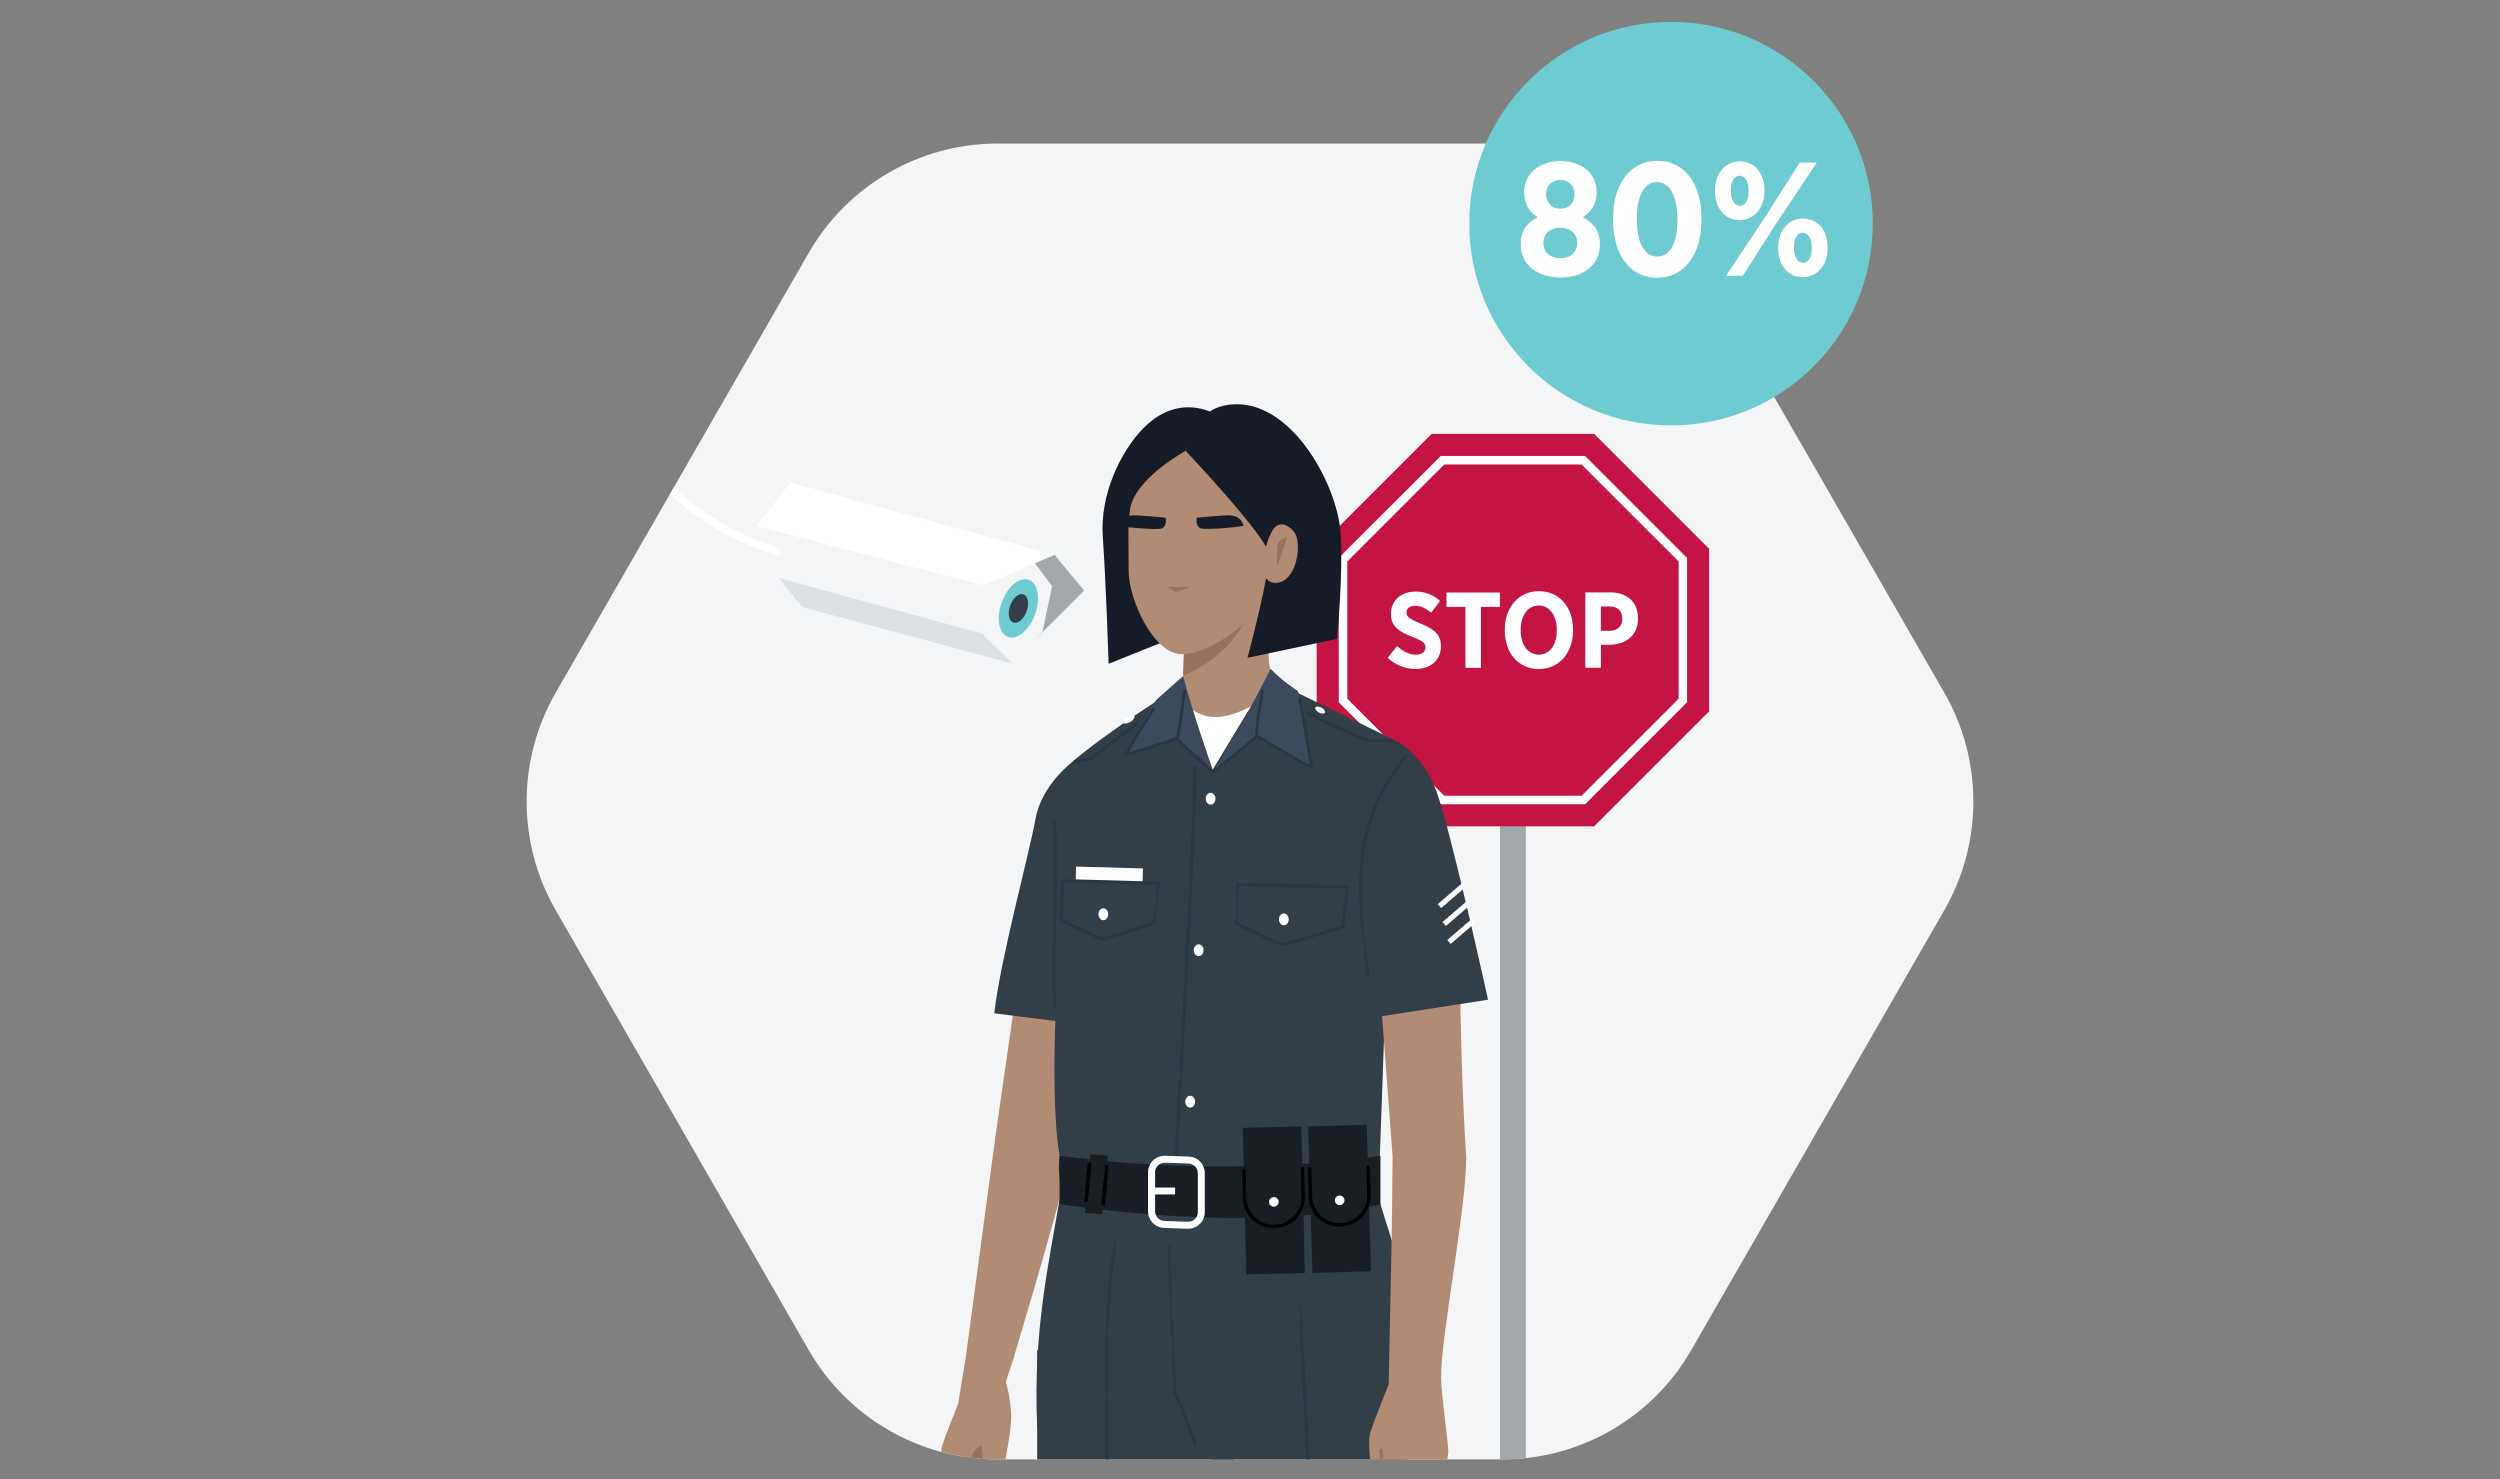 <?xml version="1.0" encoding="UTF-8"?>
<svg id="Layer_1" data-name="Layer 1" xmlns="http://www.w3.org/2000/svg" xmlns:xlink="http://www.w3.org/1999/xlink" viewBox="0 0 240 142">
  <rect x="0" y="0" width="240" height="142" fill="#808080" stroke="none"/>
  <defs>
    <style>
      .cls-1 {
        fill: #fff;
      }

      .cls-2 {
        fill: #f4f5f6;
      }

      .cls-3 {
        fill: #151c28;
      }

      .cls-4 {
        fill: #6dcbd1;
      }

      .cls-5 {
        fill: #99715d;
      }

      .cls-6 {
        fill: #171e26;
      }

      .cls-7 {
        clip-path: url(#clippath);
      }

      .cls-8 {
        fill: #b28b75;
      }

      .cls-9 {
        fill: #dde0e4;
      }

      .cls-10 {
        fill: #323e48;
      }

      .cls-11 {
        fill: #293644;
      }

      .cls-12 {
        fill: #c41444;
      }

      .cls-13 {
        fill: #3d4a5b;
      }

      .cls-14 {
        fill: #a2a9ad;
      }
    </style>
    <clipPath id="clippath">
      <path class="cls-2" d="M144.23,140.1h-48.46c-7.48,0-14.4-4-18.13-10.49l-24.3-42.24c-3.71-6.46-3.71-14.4,0-20.86l24.3-42.24c3.73-6.49,10.65-10.49,18.13-10.49h48.46c7.48,0,14.4,4,18.13,10.49l24.3,42.24c3.71,6.46,3.71,14.4,0,20.86l-24.3,42.24c-3.73,6.49-10.65,10.49-18.13,10.49Z"/>
    </clipPath>
  </defs>
  <g>
    <path class="cls-2" d="M144.23,140.1h-48.46c-7.48,0-14.4-4-18.13-10.49l-24.3-42.24c-3.71-6.46-3.71-14.4,0-20.86l24.3-42.24c3.73-6.49,10.65-10.49,18.13-10.49h48.46c7.48,0,14.4,4,18.13,10.49l24.3,42.24c3.71,6.46,3.71,14.4,0,20.86l-24.3,42.24c-3.73,6.49-10.65,10.49-18.13,10.49Z"/>
    <g class="cls-7">
      <g>
        <rect class="cls-14" x="144" y="71.22" width="2.48" height="96.61"/>
        <g>
          <polygon class="cls-12" points="153.04 41.65 137.44 41.65 126.4 52.69 126.4 68.29 137.44 79.33 153.04 79.33 164.08 68.29 164.08 52.69 153.04 41.65"/>
          <polygon class="cls-1" points="152.17 43.77 138.32 43.77 128.52 53.56 128.52 67.42 138.32 77.21 152.17 77.21 161.96 67.42 161.96 53.56 152.17 43.77"/>
          <polygon class="cls-12" points="151.83 44.59 138.65 44.59 129.34 53.9 129.34 67.08 138.65 76.39 151.83 76.39 161.15 67.08 161.15 53.9 151.83 44.59"/>
          <g>
            <path class="cls-1" d="M133.23,63.14l.89-1.11c.49,.42,1.07,.82,1.8,.82,.58,0,.93-.29,.93-.71h0c0-.37-.21-.6-1.24-.99-1.28-.5-2.08-.98-2.08-2.22v-.02c0-1.26,.97-2.12,2.37-2.12,.85,0,1.67,.29,2.34,.89l-.84,1.14c-.45-.37-.98-.67-1.54-.67-.52,0-.84,.26-.84,.63h0c0,.42,.25,.62,1.37,1.09,1.26,.5,1.94,1.03,1.94,2.16v.02c0,1.34-1.02,2.17-2.43,2.17-.92,0-1.88-.32-2.68-1.06Z"/>
            <path class="cls-1" d="M140.68,58.26h-1.82v-1.38h5.13v1.38h-1.82v5.85h-1.49v-5.85Z"/>
            <path class="cls-1" d="M144.46,60.56v-.12c0-2.17,1.36-3.69,3.28-3.69s3.27,1.51,3.27,3.67v.12c0,2.16-1.36,3.69-3.28,3.69s-3.27-1.51-3.27-3.67Zm4.99-.03v-.07c0-1.43-.72-2.33-1.73-2.33s-1.73,.89-1.73,2.32v.07c0,1.43,.73,2.33,1.74,2.33s1.72-.89,1.72-2.32Z"/>
            <path class="cls-1" d="M152.19,56.87h2.41c1.62,0,2.65,.94,2.65,2.48v.02c0,1.66-1.19,2.5-2.71,2.53h-.85v2.2h-1.5v-7.23Zm2.34,3.69c.78,0,1.21-.49,1.21-1.16h0c0-.76-.43-1.18-1.23-1.18h-.82v2.34h.84Z"/>
          </g>
        </g>
      </g>
      <g>
        <g>
          <g>
            <path class="cls-8" d="M97.92,92.7l-2.32,16.12-2.85,21.21,4.61,.15s5.43-17.97,5.59-20.37c.16-2.4,2.27-17.75,2.27-17.75l-7.31,.64Z"/>
            <g>
              <path class="cls-5" d="M95.05,142.64l.34,.02s1.35,1.99,1.25,2.37c-.11,.38-3.74,.2-3.74,.2,0,0-1.65-1.17-1.46-2.7,.09-.72,1.5-4.2,1.99-4.7,1.18-1.19,1.97,1.14,1.97,1.14l-2.77,3,2.43,.67Z"/>
              <path class="cls-8" d="M97.36,130.18s-.97,1.92-.83,2.37c.14,.45,.47,1.67,.54,3.19,.08,1.52-.64,4.67-.68,5.14-.04,.47-.22,3.51-1.37,3.43-1.04-.07-.71-3.31-.71-3.59,0-.28,.06-2.27-.22-2.27-.28,0-1.26-4.27-.15-5.55s3.42-2.73,3.42-2.73Z"/>
              <path class="cls-8" d="M94.61,138.55s-.83,.37-1.12,.84c-.29,.47-.74,3.93-.74,3.93,0,0,2.29,1.63,2.52,2.32,.23,.69,.21,1.34-.08,1.21-1.57-.67-3.24-1.67-3.93-2.81-.47-.79-.56-3.64-.56-3.64,0,0-.4-.8-.31-1.37,.09-.57,1.59-4.26,1.59-4.26l.78-4.76,2.37-3.02,2.25,3.18-2.76,8.37Z"/>
            </g>
          </g>
          <g>
            <path class="cls-10" d="M99.57,129.61v38.35l-.61,30.79c0,2.07,.54,3.92,1.67,3.93l9.47,.06c.99,0,1.42-1.99,1.61-4.06,.64-7.11,1.59-14.4,1.85-17.66,.43-5.33-.25-9.81,0-13.06,.59-7.67,5.39-30.1,5.39-30.1l-.97-12.26-18.4,4.02Z"/>
            <path class="cls-10" d="M120.31,167.96c.15,2.02,2.09,19.22,2.92,30.66,.18,2.42,.76,4.22,1.72,4.22h7.84c1.11,0,1.7-2.22,1.7-5.14,0-6.34,.19-11.37,.31-13.47,.21-3.63-1.11-12.19-1.07-16.26,.07-7.41,1.37-26.49,1.41-29.48,.04-2.99,0-7.76,0-7.76l-14.03-4.9-6.18,3.81s5.15,35.45,5.36,38.34Z"/>
          </g>
          <path class="cls-8" d="M121.81,63.41l-.27-7.95-7.68,2.77-.27,6.68c-.01,.37-.19,.72-.47,.96l-.57,.48-.52,3.2,3.79,4.06,5.2-1.39,3.57-5.58-1.18-.63c-.96-.51-1.57-1.5-1.6-2.58Z"/>
          <path class="cls-10" d="M123.67,66.08c-9.37,6.64-11.12,.25-11.12,.25l-8.17,9.97s-2.37,10.31-2.51,12.07c-.06,.75-1.32,15.7-.15,22.58-.29,2.09,.3,2.28,0,4.15-.91,5.62-2.59,12.66-2.15,21.84,4.76,2.39,13-1.28,35.88-5.43,.03-8.2-2.03-12.7-2.92-15.91-.48-1.73-.08-4.17-.08-4.17l1.43-40.38-10.2-4.97Z"/>
          <path class="cls-10" d="M112.55,66.33s-6.5,4.06-9.93,7.08c-1.71,1.5-2.86,3.34-3.19,5.11-.66,3.61-3.38,13.5-3.98,18.76l9.52,1.19,7.57-32.14Z"/>
          <path class="cls-5" d="M113.59,64.87s4.12-1.55,5.84-5.18c1.55-3.25-5.71,.51-5.71,.51l-.14,4.66Z"/>
          <g>
            <path class="cls-8" d="M138.34,132.31c.05,1.79,.74,6.58,.7,7.09s-.49,3-.49,3c0,0-1.02,1.59-1.09,1.7-.25,.47-.63,.35-.83,.47-.65,1.01-1.52,1.01-1.52,1.01,0,0-.62,.69-1.66,.69-.26,.13-1.01,.58-1.01,.58,0,0-.4-.72-.36-1.09,.04-.36,.22-1.85,.22-1.85,0,0-.25,.42-.65,.34,0,0,0-2.33,0-2.84s-.41-2.89-.09-3.94c.33-1.05,1.75-4.56,1.75-4.56,0,0,.33-15.42,.33-16.7s.05-5.19,.05-5.19l-1.11-14.82,7.6-.92s.11,9.05,.58,15.82c0,4.97-2.51,17.64-2.41,21.19Z"/>
            <path class="cls-5" d="M133.61,146.34l-.31-.13s.66-1.63,.88-2.34c.21-.71,.75-2.94,.76-2.96l.33,.08c-.02,.09-.55,2.26-.76,2.98-.22,.72-.86,2.3-.89,2.37Z"/>
            <path class="cls-5" d="M135.27,145.67l-.3-.16s.76-1.44,.93-1.95c.17-.5,.35-1.89,.35-1.9l.33,.04c0,.06-.19,1.43-.37,1.97-.18,.53-.92,1.94-.95,2Z"/>
            <path class="cls-5" d="M136.79,144.65l-.3-.15c.25-.49,.74-1.52,.82-1.85,.11-.42,.32-1.54,.32-1.55l.33,.06s-.22,1.13-.33,1.56c-.11,.45-.81,1.86-.84,1.92Z"/>
            <path class="cls-5" d="M132.46,143.95l-.33-.05s.33-2.1,.4-2.6c.06-.4-.09-1.72-.15-2.2l.33-.04c0,.07,.22,1.77,.14,2.29-.07,.5-.4,2.59-.4,2.61Z"/>
          </g>
          <path class="cls-10" d="M133.87,71.05s2.61,1.11,4,4.84,4.98,20.08,4.98,20.08l-12.79,1.99v-18.55l3.82-8.36Z"/>
        </g>
        <path class="cls-6" d="M132.52,115.6s-10.13,2.98-30.8,0v-4.65c17.22,2.32,30.8,0,30.8,0v4.65Z"/>
        <path class="cls-11" d="M116.37,140.45c.41,1.74,.75,3.5,1.01,5.26,.03,.18,.29,.1,.27-.07-.26-1.76-.6-3.52-1.01-5.26-.04-.17-.31-.1-.27,.07h0Z"/>
        <path class="cls-1" d="M114.49,68.15s1.11,.84,2.68,.66c1.56-.18,2.93-1.02,2.93-1.02l-3.81,6.31-1.81-5.95Z"/>
        <path class="cls-13" d="M116.43,74.1c2-3.21,3.85-6.52,5.55-9.9,1,1.1,2.61,2.14,2.61,2.14,.13,.06,1.11,6.47,1.37,7.25-1.03-.29-3.09-1.73-5.33-2.93-1.25,1.16-4.21,3.44-4.21,3.44Z"/>
        <path class="cls-13" d="M116.5,74.1c-1.13-1.07-2.46-2.14-3.59-3.22-2.17,.89-2.68,.75-4.85,1.64,.61-1.21,2.63-4.98,2.96-5.35l2.56-2.27c.86,3.38,2.91,9.19,2.91,9.19Z"/>
        <path class="cls-11" d="M110.67,67.98c-.19,.21-.34,.46-.49,.7-.26,.4-.51,.81-.76,1.21-.51,.84-1.02,1.68-1.47,2.56-.05,.1,.04,.25,.16,.2,1.58-.65,3.26-.99,4.85-1.64l-.14-.04c1.15,1.09,2.33,2.16,3.51,3.22,.04,.04,.12,.06,.17,.02,1.08-.83,2.15-1.68,3.19-2.55,.35-.3,.71-.6,1.04-.91-.06,0-.11,.01-.17,.02,1.07,.57,2.1,1.21,3.15,1.83,.7,.41,1.43,.89,2.21,1.12,.1,.03,.21-.07,.17-.17-.1-.31-.16-.65-.22-.97-.1-.53-.19-1.06-.28-1.59-.18-1.08-.35-2.17-.56-3.25-.03-.17-.06-.34-.1-.51-.02-.09-.04-.2-.12-.25-.15-.1-.29,.15-.14,.24-.06-.04-.04-.07-.03,0,0,.05,.02,.09,.04,.14,.03,.15,.06,.3,.09,.45,.09,.47,.17,.95,.25,1.42,.19,1.11,.36,2.22,.57,3.32,.07,.36,.12,.74,.24,1.09l.17-.17c-.78-.22-1.51-.71-2.2-1.13-1.02-.61-2.04-1.23-3.09-1.79-.06-.03-.12-.02-.17,.02-1.2,1.12-2.51,2.12-3.8,3.13-.13,.1-.25,.2-.38,.29,.06,0,.11,.01,.17,.02-1.18-1.06-2.36-2.12-3.51-3.22-.03-.03-.09-.05-.14-.04-1.58,.65-3.26,.99-4.85,1.64,.05,.07,.1,.14,.16,.2,.44-.86,.94-1.69,1.44-2.51,.25-.41,.51-.82,.77-1.22,.15-.23,.29-.47,.47-.68,.12-.13-.08-.33-.2-.2h0Z"/>
        <path class="cls-11" d="M113.18,70.85c.3-1.49,.47-3.01,.67-4.52,.02-.18-.25-.18-.28,0-.2,1.48-.37,2.97-.66,4.44-.04,.17,.23,.25,.27,.07h0Z"/>
        <path class="cls-11" d="M120.77,70.55c.01-.61,.1-1.22,.18-1.83,.11-.79,.24-1.57,.37-2.35,.03-.17-.24-.25-.27-.07-.14,.8-.27,1.61-.38,2.42-.08,.61-.17,1.22-.18,1.84,0,.18,.27,.18,.28,0h0Z"/>
        <path class="cls-11" d="M129.2,85.14c-.14,1.27-.27,2.55-.41,3.82,.03-.04,.07-.09,.1-.13-1.79,.55-3.58,1.13-5.4,1.6-.11,.03-.23,.06-.35,.08-.03,0-.08,.01-.07,.01-.06,0,.02,.01-.03,0-.19-.05-.38-.15-.57-.23-.73-.33-1.46-.67-2.18-1.02-.52-.25-1.03-.49-1.55-.74,.02,.04,.05,.08,.07,.12,.04-1.09,.08-2.19,.12-3.28,0-.16,.01-.32,.02-.47l-.14,.14c1.19,.03,2.38,.06,3.56,.09,1.88,.05,3.77,.09,5.65,.14,.43,.01,.86,.02,1.3,.03,.18,0,.18-.27,0-.28-1.19-.03-2.38-.06-3.56-.09-1.88-.05-3.77-.09-5.65-.14-.43-.01-.86-.02-1.3-.03-.08,0-.14,.07-.14,.14-.04,1.09-.08,2.19-.12,3.28,0,.16-.01,.32-.02,.47,0,.05,.03,.1,.07,.12,1.18,.57,2.37,1.15,3.57,1.69,.24,.11,.48,.22,.72,.31,.15,.05,.27,.03,.41,0,.81-.18,1.61-.44,2.4-.67,1.08-.32,2.17-.65,3.25-.98,.06-.02,.1-.07,.1-.13,.14-1.27,.27-2.55,.41-3.82,.02-.18-.26-.18-.28,0Z"/>
        <path class="cls-11" d="M111.06,84.8c-.14,1.27-.27,2.55-.41,3.82,.03-.04,.07-.09,.1-.13-.89,.27-1.77,.56-2.65,.84-.71,.22-1.42,.47-2.14,.64-.06,.02-.16,.04-.2,.04-.03,0,.03,0-.02,0-.03,0-.06-.02-.08-.03-.21-.08-.41-.18-.61-.27-.62-.29-1.23-.59-1.85-.9-.42-.21-.83-.41-1.25-.62,.02,.04,.05,.08,.07,.12,.04-1.09,.08-2.19,.12-3.28,0-.16,.01-.32,.02-.47-.05,.05-.09,.09-.14,.14,1.03,.03,2.07,.06,3.1,.09,1.65,.05,3.29,.09,4.94,.14,.38,.01,.75,.02,1.13,.03,.18,0,.18-.27,0-.28-1.03-.03-2.07-.06-3.1-.09-1.65-.05-3.29-.09-4.94-.14-.38-.01-.75-.02-1.13-.03-.08,0-.14,.07-.14,.14-.04,1.09-.08,2.19-.12,3.28,0,.16-.01,.32-.02,.47,0,.05,.03,.1,.07,.12,.98,.5,1.97,.99,2.96,1.46,.23,.11,.46,.22,.7,.32,.13,.05,.23,.1,.37,.07,.24-.04,.47-.12,.71-.18,.41-.12,.81-.24,1.21-.37,1.02-.32,2.03-.65,3.06-.97,.06-.02,.1-.07,.1-.13,.14-1.27,.27-2.55,.41-3.82,.02-.18-.26-.18-.28,0Z"/>
        <path class="cls-1" d="M116.69,76.68c0,.31-.21,.57-.47,.57s-.47-.25-.47-.57,.21-.57,.47-.57,.47,.25,.47,.57Z"/>
        <ellipse class="cls-1" cx="115.07" cy="91.22" rx=".47" ry=".57"/>
        <path class="cls-1" d="M106.39,87.77c0,.31-.21,.57-.47,.57s-.47-.25-.47-.57,.21-.57,.47-.57,.47,.25,.47,.57Z"/>
        <ellipse class="cls-1" cx="123.25" cy="88.26" rx=".47" ry=".57"/>
        <path class="cls-1" d="M114.73,105.76c0,.31-.21,.57-.47,.57s-.47-.25-.47-.57,.21-.57,.47-.57,.47,.25,.47,.57Z"/>
        <path class="cls-11" d="M101.11,78.92c.18,4.67-.06,9.34-.06,14,0,1.27,.01,2.54,.06,3.81,0,.18,.29,.18,.28,0-.18-4.67,.06-9.34,.06-14,0-1.27-.01-2.54-.06-3.81,0-.18-.29-.18-.28,0h0Z"/>
        <path class="cls-11" d="M134.79,72.52c-.87,1.19-1.69,2.41-2.36,3.73-.65,1.28-1.14,2.64-1.45,4.05-.63,2.82-.59,5.73-.34,8.59,.15,1.64,.37,3.27,.59,4.9,.02,.18,.29,.1,.27-.07-.4-2.85-.78-5.72-.75-8.61,.02-2.85,.48-5.72,1.72-8.31,.7-1.47,1.61-2.83,2.57-4.14,.11-.14-.14-.28-.24-.14h0Z"/>
        <path class="cls-11" d="M114.6,73.69c-.07,2.62-.17,5.24-.28,7.86-.12,2.74-.25,5.47-.39,8.21-.14,2.65-.28,5.3-.43,7.95-.13,2.36-.27,4.71-.4,7.07-.1,1.85-.21,3.71-.29,5.56,0,.19-.02,.37-.03,.56,0,.18,.27,.18,.28,0,.08-1.78,.18-3.57,.28-5.35,.13-2.31,.26-4.61,.39-6.92,.15-2.63,.29-5.25,.43-7.88,.14-2.74,.28-5.47,.4-8.21,.12-2.64,.22-5.27,.3-7.91,0-.31,.02-.63,.03-.94,0-.18-.27-.18-.28,0h0Z"/>
        <path class="cls-1" d="M114.06,117.96s-.04,0-.06,0l-2.25-.08c-.86-.03-1.54-.73-1.54-1.6v-3.73c0-.44,.17-.85,.49-1.15,.31-.3,.73-.46,1.17-.45l2.25,.08c.86,.03,1.54,.73,1.54,1.6v3.73c0,.44-.17,.85-.49,1.15-.3,.29-.69,.45-1.11,.45Zm-.03-.67c.25,0,.49-.08,.68-.26,.18-.18,.28-.41,.28-.67v-3.73c0-.5-.39-.91-.89-.93l-2.25-.08c-.25,0-.49,.08-.68,.26-.18,.18-.28,.41-.28,.67v3.73c0,.5,.39,.91,.89,.93l2.25,.08Z"/>
        <rect class="cls-1" x="110.55" y="114" width="2.26" height=".67"/>
        <rect class="cls-1" x="137.82" y="85.73" width="3.08" height=".5" transform="translate(-22.36 111.7) rotate(-40.71)"/>
        <rect class="cls-1" x="138.27" y="87.45" width="3.08" height=".5" transform="translate(-23.37 112.41) rotate(-40.71)"/>
        <rect class="cls-1" x="138.73" y="89.17" width="3.08" height=".5" transform="translate(-24.38 113.16) rotate(-40.72)"/>
        <polygon class="cls-1" points="109.69 84.6 103.27 84.42 103.3 83.19 109.72 83.37 109.69 84.6"/>
        <g>
          <rect class="cls-6" x="119.48" y="108.2" width="5.62" height="14.07" transform="translate(-2.72 2.96) rotate(-1.37)"/>
          <path d="M122.28,117.91c-.77,0-1.49-.29-2.05-.82-.58-.55-.9-1.29-.92-2.08l-.07-2.82h.34s.07,2.81,.07,2.81c.02,.71,.31,1.36,.82,1.85,.51,.49,1.18,.75,1.88,.73,1.46-.03,2.61-1.25,2.58-2.7l-.07-2.82h.34s.07,2.81,.07,2.81c.02,.79-.27,1.55-.82,2.12-.55,.58-1.29,.9-2.08,.92-.02,0-.05,0-.07,0Z"/>
          <path class="cls-1" d="M122.75,115.37c0,.25-.19,.46-.45,.47s-.46-.19-.47-.45,.19-.46,.45-.47c.25,0,.46,.19,.47,.45Z"/>
        </g>
        <g>
          <rect class="cls-6" x="125.8" y="108.05" width="5.62" height="14.07" transform="translate(-3.29 3.78) rotate(-1.66)"/>
          <path d="M128.6,117.76c-.76,0-1.48-.29-2.04-.81-.58-.55-.91-1.28-.93-2.08l-.08-2.82h.34s.08,2.81,.08,2.81c.02,.7,.31,1.36,.83,1.84,.51,.48,1.19,.74,1.89,.72,.7-.02,1.36-.31,1.84-.83,.48-.51,.74-1.18,.72-1.89l-.08-2.82h.34s.08,2.81,.08,2.81c.02,.79-.26,1.55-.81,2.13-.55,.58-1.28,.91-2.08,.93-.03,0-.06,0-.09,0Z"/>
          <path class="cls-1" d="M129.07,115.22c0,.25-.19,.47-.45,.47-.25,0-.47-.19-.47-.45,0-.25,.19-.47,.45-.47,.25,0,.47,.19,.47,.45Z"/>
        </g>
        <polygon class="cls-6" points="105.81 116.56 104.14 116.44 104.68 110.81 106.34 110.93 105.81 116.56"/>
        <rect x="102.53" y="113.33" width="3.79" height=".34" transform="translate(-18.41 206.76) rotate(-84.59)"/>
        <rect x="104.16" y="113.62" width="3.83" height=".34" transform="translate(-17.2 208.66) rotate(-84.59)"/>
        <path class="cls-11" d="M125.49,68.59c1.33,.71,2.72,1.33,4.1,1.94,.47,.21,.95,.42,1.43,.61,.31,.12,.67,.08,.99,.09,.53,.01,1.07,.02,1.6,.03,.18,0,.18-.28,0-.28-.44,0-.88-.01-1.33-.02-.28,0-.56-.01-.84-.02-.07,0-.14,0-.21-.01-.05,0,.03,0-.01,0-.02,0-.04-.01-.06-.02-1.13-.45-2.24-.96-3.34-1.48-.74-.34-1.47-.69-2.19-1.08-.16-.08-.3,.16-.14,.24h0Z"/>
        <path class="cls-11" d="M103.24,73.23c.38-.05,.77-.1,1.15-.15,.09-.01,.19-.01,.27-.06,.1-.05,.2-.13,.29-.2,.91-.67,1.8-1.37,2.7-2.06,.53-.41,1.07-.83,1.6-1.24,.14-.11-.06-.31-.2-.2-.96,.75-1.92,1.5-2.89,2.24-.41,.31-.82,.63-1.23,.93-.12,.09-.23,.17-.35,.25-.03,.02-.05,.04-.08,.05,.06-.02-.05,0-.07,0-.42,.06-.84,.11-1.26,.17-.18,.02-.1,.29,.07,.27h0Z"/>
        <path class="cls-1" d="M126.86,67.93c.25,.14,.4,.35,.33,.48-.07,.13-.33,.12-.58-.01-.25-.14-.4-.35-.33-.48,.07-.13,.33-.12,.58,.01Z"/>
        <path class="cls-1" d="M108.18,68.89c.27-.19,.58-.26,.69-.16s-.01,.33-.28,.53c-.27,.19-.58,.26-.69,.16-.11-.1,.01-.33,.28-.53Z"/>
        <path class="cls-11" d="M106.95,119.17c-.92,5.19-.84,10.47-.8,15.72,.04,5.34-.11,10.68-.42,16.02-.62,10.69-1.78,21.34-2.49,32.03-.4,5.98-.66,11.97-.62,17.96,0,.18,.28,.18,.28,0-.07-10.65,.81-21.28,1.72-31.89,.91-10.61,1.83-21.23,1.82-31.89,0-5.96-.27-11.97,.78-17.87,.03-.17-.24-.25-.27-.07h0Z"/>
        <path class="cls-11" d="M124.66,125.42c.51,9.84,1.02,19.68,1.53,29.53,.51,9.79,1.02,19.58,1.53,29.37,.29,5.52,.57,11.05,.86,16.57,0,.18,.29,.18,.28,0-.51-9.84-1.02-19.68-1.53-29.53-.51-9.79-1.02-19.58-1.53-29.37-.29-5.52-.57-11.05-.86-16.57,0-.18-.29-.18-.28,0h0Z"/>
        <path class="cls-11" d="M112.1,119.65c0,1.25,.06,2.5,.11,3.76,.06,1.67,.14,3.34,.21,5.01,.06,1.37,.13,2.75,.19,4.12,.02,.35,.03,.71,.05,1.06,.02,.34,.22,.64,.35,.95,.57,1.32,1.07,2.68,1.57,4.03,.01,.03,.02,.06,.03,.09,.06,.17,.33,.09,.27-.07-.44-1.2-.89-2.39-1.38-3.57-.14-.34-.28-.67-.43-1.01-.03-.07-.06-.13-.09-.2-.02-.03-.06-.14-.04-.05,0-.02,0-.03,0-.05,0-.28-.03-.56-.04-.84-.06-1.29-.12-2.58-.18-3.88-.08-1.66-.15-3.33-.21-4.99-.05-1.34-.11-2.68-.13-4.03,0-.11,0-.22,0-.32,0-.18-.28-.18-.28,0h0Z"/>
        <g>
          <path class="cls-3" d="M116.5,39.69s-3.45-2.08-6.88,1.57c-2.04,2.17-4.05,6.18-3.75,10.33,.3,4.15,.56,12.13,.56,12.13l7.03-2.82-.25-9.01,3.29-12.19Z"/>
          <g>
            <g id="head">
              <path id="hair" class="cls-3" d="M125.27,48.2c0,4.7-3.85,9-8.59,9s-8.59-4.3-8.59-9,3.84-8.52,8.59-8.52,8.59,3.81,8.59,8.52Z"/>
              <g id="face">
                <path class="cls-8" d="M121.65,49.82c-.61-4.05-4.08-6.82-7.78-6.82s-5.55,3.1-5.55,6.82c0,0,.03,4.74,.03,4.97,0,2.78,2.41,8.01,5.08,8.01,3.09,0,8.35-4.11,8.35-6.78,0-.23,.1-4.66-.13-6.2Z"/>
              </g>
            </g>
            <g id="eyebrows">
              <g>
                <path class="cls-3" d="M114.89,49.7s2.76-.28,3.29-.22c.89,.09,1.08,.66,1.21,.97,.05,.11-3.6,.46-4.13,.27-.53-.19-.37-1.02-.37-1.02Z"/>
                <path class="cls-3" d="M111.9,49.7s-2.76-.28-3.29-.22c-.1,0-.19,.03-.28,.05-.3,.06-.3,1.05-.06,1.08,1.1,.13,2.9,.25,3.26,.12,.53-.19,.37-1.02,.37-1.02Z"/>
              </g>
            </g>
            <polygon class="cls-5" points="112.02 56.34 112.9 56.84 114.32 56.34 112.02 56.34"/>
          </g>
          <path class="cls-3" d="M113.82,43.28s-5.11,2.78-5.36,5.82-1.06,8.04-1.06,8.04l-.97-9.42,3.04-4.64,5.01-2.33-.66,2.53Z"/>
          <path class="cls-3" d="M113.82,43.28s7.78,8.23,7.98,9.87c.2,1.65-2.04,10-2.04,10l8.59-1.82s.62-6.23,.34-10.21c-.33-4.79-5.09-13.46-11.16-12.19-1.23,.26-1.84,.95-1.84,.95l-1.21,.86-.66,2.53Z"/>
          <g>
            <path class="cls-8" d="M122.33,50.68c.31-.37,1.07-.64,1.9,.38,.83,1.03,.28,4.9-1.79,4.9s-.95-4.26-.11-5.28Z"/>
            <path class="cls-5" d="M123.58,51.54s-.94,.15-.98,1.02c-.04,.87,0,1.89,0,1.89l.98-2.91Z"/>
          </g>
        </g>
      </g>
      <g>
        <path class="cls-1" d="M96.44,54.48h-13.95c-7.25,0-14.06-2.82-19.18-7.95-5.12-5.12-7.95-11.94-7.95-19.18V15.43h.77s0,11.93,0,11.93c0,7.04,2.74,13.66,7.72,18.64,4.98,4.98,11.6,7.72,18.64,7.72h13.95v.77Z"/>
        <g>
          <polygon class="cls-14" points="104.08 56.7 99.6 61.17 97.51 53.6 101.24 53.27 104.08 56.7"/>
          <polygon class="cls-2" points="98.85 53.41 101 56.27 100.08 60.66 97.21 63.71 94.28 60.82 95.62 54.83 98.85 53.41"/>
          <path class="cls-4" d="M96.17,57.82c-.55,1.51-.29,3,.59,3.33,.88,.32,2.04-.64,2.6-2.16,.55-1.51,.29-3-.59-3.33-.88-.32-2.04,.64-2.6,2.16Z"/>
          <path class="cls-10" d="M96.98,58.12c-.27,.75-.14,1.48,.29,1.64,.43,.16,1.01-.32,1.28-1.06,.27-.75,.14-1.48-.29-1.64-.43-.16-1.01,.32-1.28,1.06Z"/>
          <polygon class="cls-2" points="95.49 55.42 94.19 61.48 74.8 55.5 75.11 49.55 95.49 55.42"/>
          <polygon class="cls-9" points="94.28 60.82 74.8 55.5 76.97 58.26 97.21 63.71 94.28 60.82"/>
          <polygon class="cls-1" points="101.24 53.27 94.38 56.18 72.64 50.51 75.88 46.33 101.24 53.27"/>
        </g>
      </g>
    </g>
  </g>
  <circle class="cls-4" cx="160.42" cy="21.47" r="19.37"/>
  <g>
    <path class="cls-1" d="M145.99,23.52v-.05c0-1.37,.64-2.13,1.63-2.62-.78-.5-1.3-1.24-1.3-2.38v-.06c0-1.68,1.4-2.95,3.48-2.95s3.48,1.26,3.48,2.95v.06c0,1.13-.54,1.88-1.32,2.38,.96,.53,1.63,1.24,1.63,2.58v.06c0,1.97-1.62,3.15-3.79,3.15s-3.81-1.21-3.81-3.12Zm5.42-.19v-.03c0-.9-.7-1.44-1.62-1.44s-1.62,.54-1.62,1.44v.03c0,.87,.64,1.46,1.62,1.46s1.62-.57,1.62-1.46Zm-.26-4.69v-.02c0-.79-.56-1.34-1.35-1.34s-1.37,.54-1.37,1.34v.02c0,.84,.56,1.4,1.37,1.4s1.35-.56,1.35-1.4Z"/>
    <path class="cls-1" d="M154.85,21.16v-.2c0-3.32,1.68-5.53,4.26-5.53s4.23,2.19,4.23,5.51v.2c0,3.32-1.68,5.53-4.26,5.53s-4.22-2.19-4.22-5.51Zm6.18-.03v-.14c0-2.28-.81-3.51-1.96-3.51s-1.93,1.2-1.93,3.5v.14c0,2.28,.79,3.51,1.96,3.51s1.93-1.21,1.93-3.49Z"/>
    <path class="cls-1" d="M164.64,18.39v-.12c0-1.58,.96-2.78,2.39-2.78s2.36,1.18,2.36,2.75v.12c0,1.57-.96,2.77-2.39,2.77s-2.36-1.17-2.36-2.73Zm8.14-2.78h1.63l-3.85,5.78-3.25,5.09h-1.62l3.85-5.78,3.23-5.1Zm-6.62,2.66v.08c0,.85,.34,1.41,.87,1.41s.84-.56,.84-1.4v-.08c0-.85-.34-1.41-.87-1.41s-.84,.56-.84,1.4Zm4.54,5.59v-.12c0-1.58,.96-2.76,2.39-2.76s2.36,1.16,2.36,2.73v.12c0,1.58-.95,2.78-2.39,2.78s-2.36-1.18-2.36-2.75Zm3.23-.03v-.08c0-.85-.34-1.41-.87-1.41s-.84,.56-.84,1.4v.08c0,.85,.34,1.41,.87,1.41s.84-.56,.84-1.4Z"/>
  </g>
</svg>